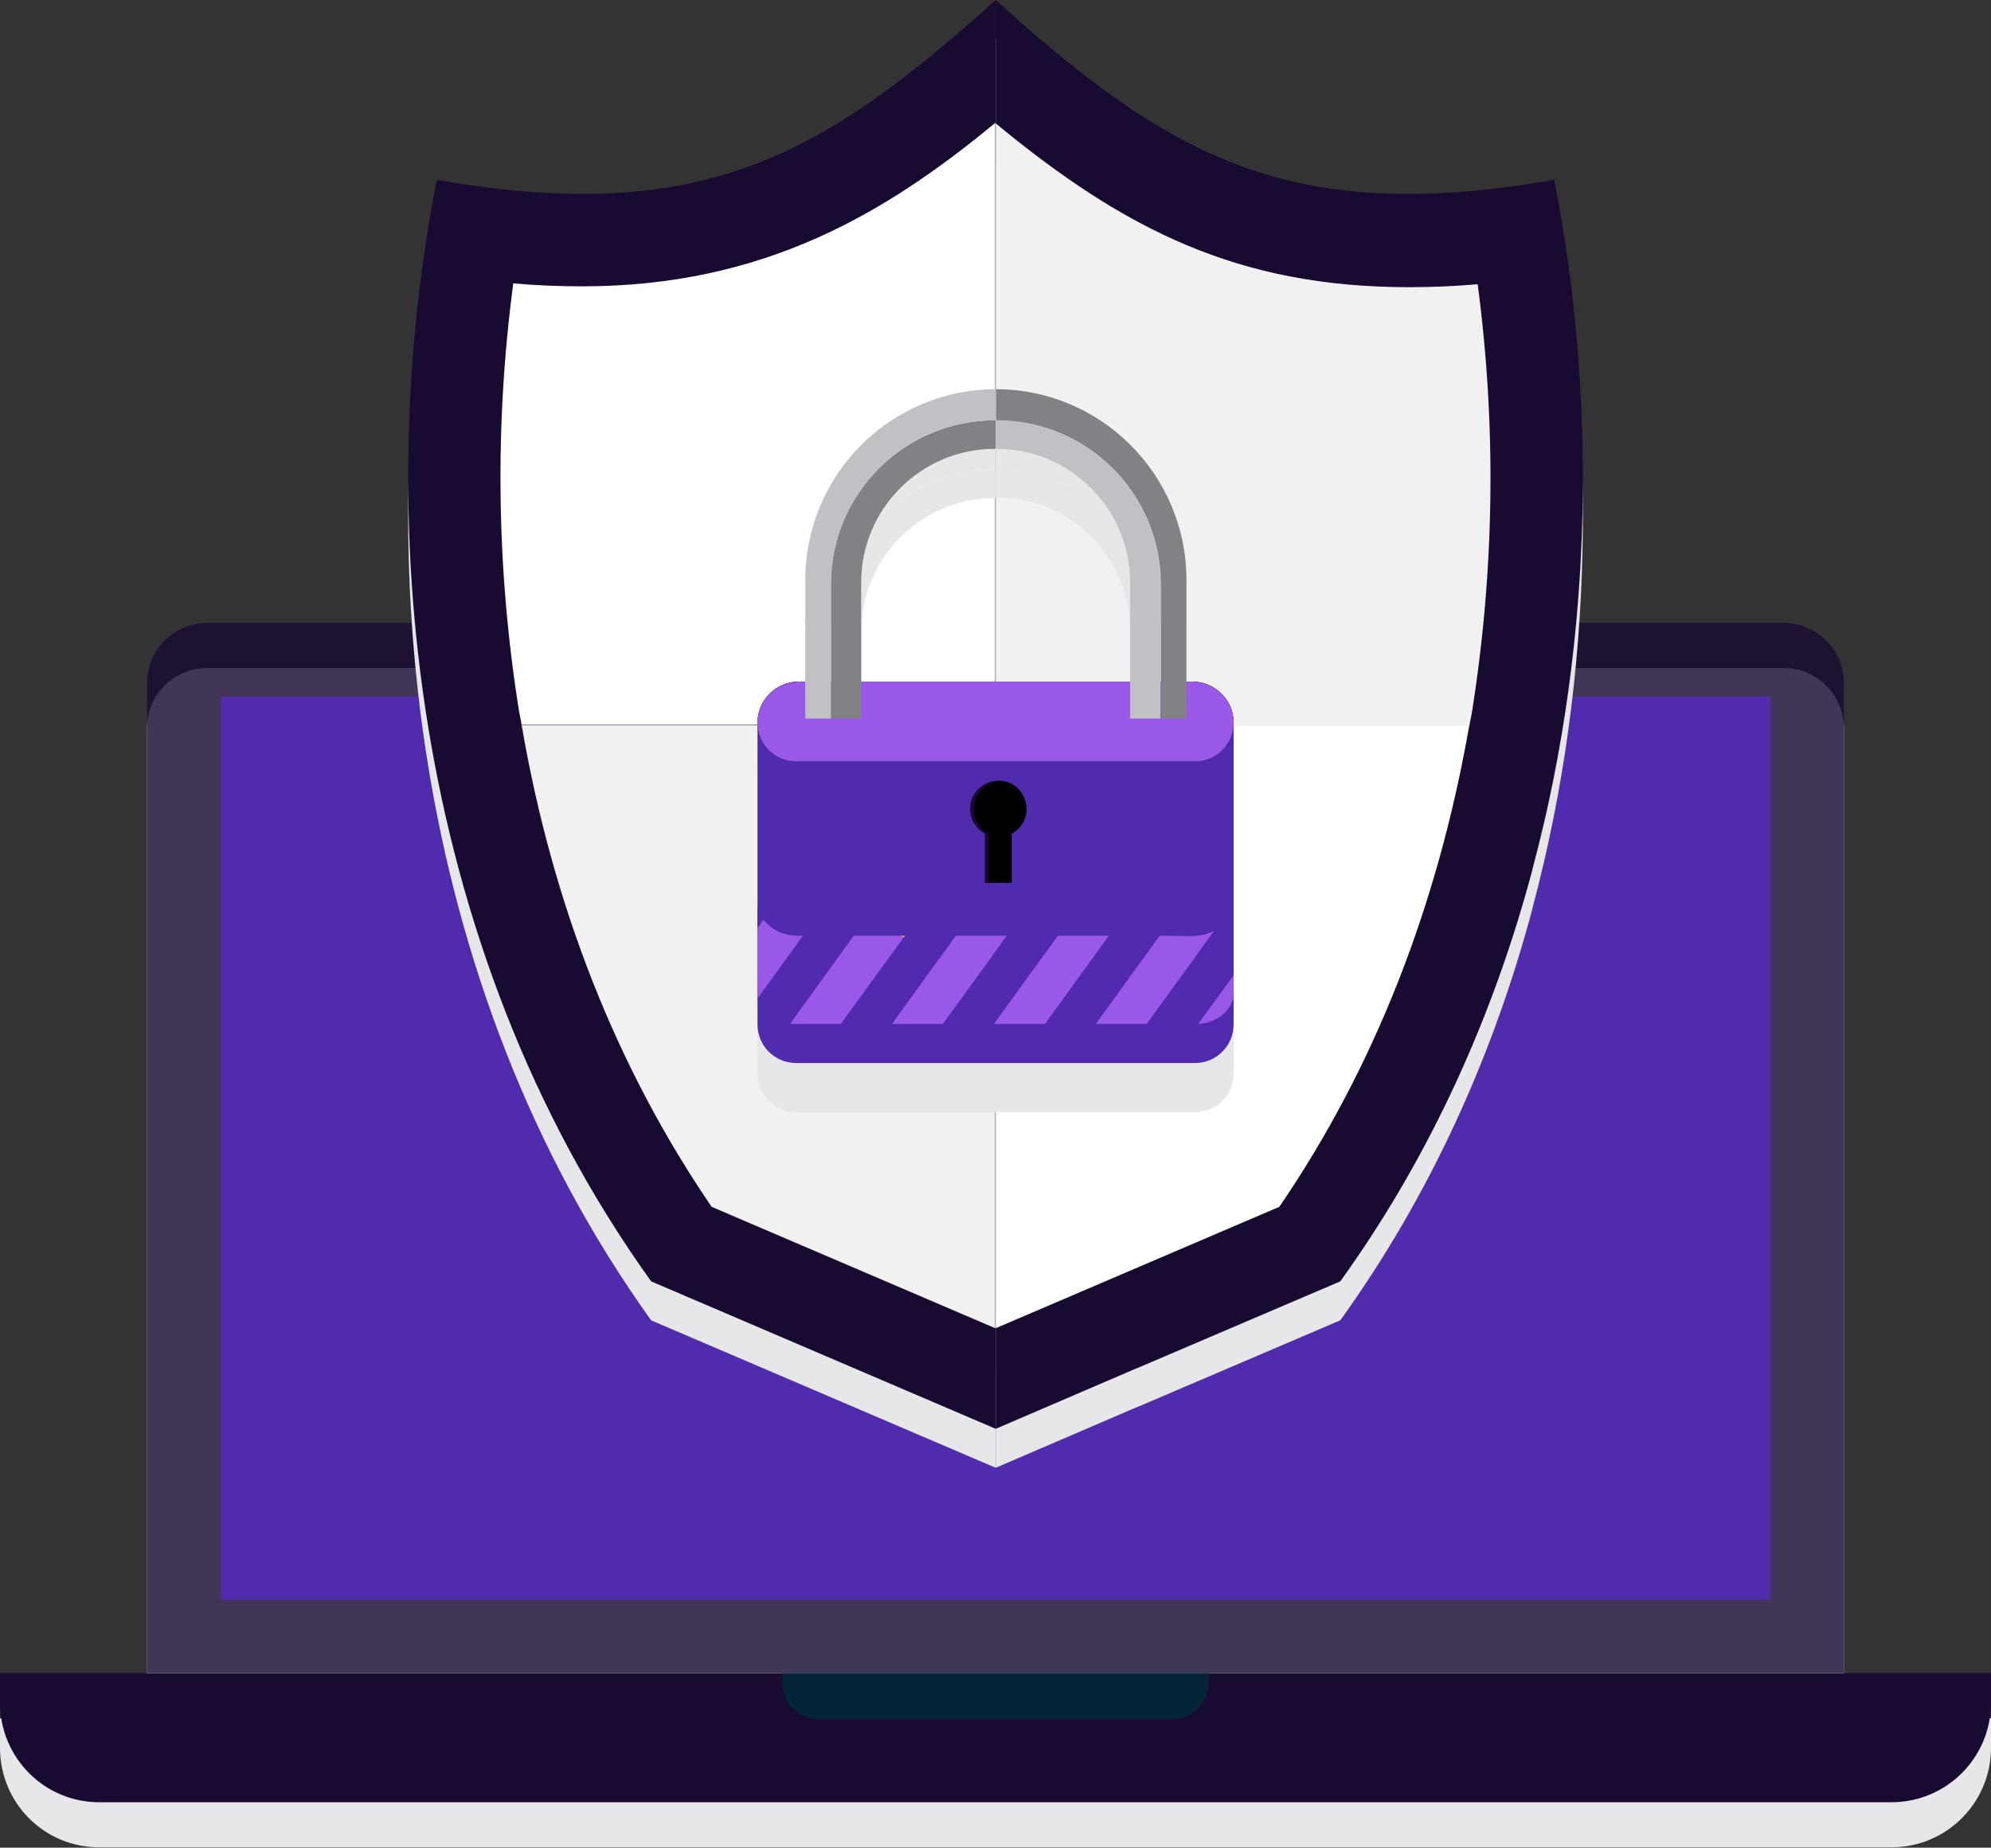 <?xml version="1.0" encoding="utf-8"?>
<!-- Generator: Adobe Illustrator 26.3.1, SVG Export Plug-In . SVG Version: 6.00 Build 0)  -->
<svg version="1.1" id="Layer_1" xmlns="http://www.w3.org/2000/svg" xmlns:xlink="http://www.w3.org/1999/xlink" x="0px" y="0px"
	 viewBox="0 0 473.8 439.8" style="enable-background:new 0 0 473.8 439.8;" xml:space="preserve">
<rect x="0" y="0" width="473.8" height="439.8" fill="#333333" stroke="none"/>
<style type="text/css">
	.st0{fill:#E6E7E8;}
	.st1{opacity:0.8;fill:#190A32;enable-background:new    ;}
	.st2{fill:#190A32;}
	.st3{fill:#042438;}
	.st4{fill:#512BAD;}
	.st5{fill:#F1F1F2;}
	.st6{fill:#FFFFFF;}
	.st7{fill:#0D2038;}
	.st8{fill:#9A58E9;}
	.st9{fill:#F1C40F;}
	.st10{fill:#808285;}
	.st11{fill:#BFC1C4;}
</style>
<g id="Group_25858" transform="translate(-217.18 -1673.959)">
	<g id="Group_25843" transform="translate(217.18 1822.245)">
		<g id="Group_25839" transform="translate(0 10.727)">
			<path id="Path_70588" class="st0" d="M35,250V14.2C35,6.4,41.4,0,49.2,0c0,0,0,0,0,0h375.3c7.9,0,14.2,6.4,14.3,14.2V250H35z"/>
			<path id="Path_70589" class="st0" d="M473.8,257c0,13.1-10.6,23.7-23.7,23.7H23.8C10.6,280.8,0,270.2,0,257V250h473.8L473.8,257z
				"/>
			<path id="Path_70590" class="st0" d="M287.6,252.2c0,4.9-3.9,8.8-8.8,8.8c0,0,0,0,0,0H195c-4.9,0-8.8-3.9-8.8-8.8V250h101.5
				V252.2z"/>
			<rect id="Rectangle_5640" x="52.5" y="17.5" class="st0" width="368.8" height="215"/>
		</g>
		<g id="Group_25842">
			<g id="Group_25841">
				<path id="Path_70591" class="st1" d="M35,250V14.2C35,6.4,41.4,0,49.2,0c0,0,0,0,0,0h375.3c7.9,0,14.2,6.4,14.3,14.2V250H35z"/>
				<path id="Path_70592" class="st2" d="M473.8,257c0,13.1-10.6,23.7-23.7,23.7H23.8C10.6,280.8,0,270.1,0,257V250h473.8L473.8,257
					z"/>
				<path id="Path_70593" class="st3" d="M287.6,252.2c0,4.9-3.9,8.8-8.8,8.8c0,0,0,0,0,0H195c-4.9,0-8.8-3.9-8.8-8.8V250h101.5
					V252.2z"/>
				<g id="Group_25840" transform="translate(52.514 17.51)">
					<rect id="Rectangle_5641" x="0" y="0" class="st4" width="368.8" height="215"/>
				</g>
			</g>
		</g>
	</g>
	<g id="Group_25857" transform="translate(314.331 1673.959)">
		<g id="Group_25850">
			<g id="Group_25844" transform="translate(0 9.276)">
				<path id="Path_70594" class="st0" d="M139.8,0L139.8,0l0,340.1l0,0l32.8-14.1l1.7-0.7l47.5-20.3c21.8-30.3,36.6-63.8,45.7-97.9
					l0-0.1c15.2-56.7,14.9-115.2,5.2-164.2C209.6,53.9,180.8,37,139.8,0z"/>
				<path id="Path_70595" class="st0" d="M6.8,42.8c-15.5,78.4-7,181.3,51,262.2l82,35.1l0,0V0l0,0C98.7,37,69.9,53.9,6.8,42.8z"/>
				<path id="Path_70596" class="st0" d="M27,172.7c7.4,43,22.6,81.5,45.2,114.6l67.5,28.9l0,0l0,0h0V172.7H27z"/>
				<path id="Path_70597" class="st0" d="M139.8,29.2L139.8,29.2c-26.2,21.7-55.2,39-98.3,39c-5.3,0-10.7-0.2-16.4-0.7
					c-4.5,33.9-4,68.3,1.4,102c0.1,0.5,0.2,1,0.3,1.5c0.1,0.6,0.2,1.1,0.3,1.6h112.7V29.2z"/>
				<path id="Path_70598" class="st0" d="M139.8,316.2l67.5-28.9c22.6-33.1,37.7-71.6,45.2-114.6H139.8V316.2z"/>
				<path id="Path_70599" class="st0" d="M254.5,67.7c-5.7,0.5-11.1,0.7-16.4,0.7c-40.4,0-67.6-13.6-98.3-39v143.5h112.7
					c0.1-0.5,0.2-1.1,0.3-1.6c0.1-0.5,0.2-1,0.3-1.5C258.5,135.9,258.9,101.6,254.5,67.7z"/>
			</g>
			<g id="Group_25849">
				<g id="Group_25848">
					<g id="Group_25847">
						<g id="Group_25845">
							<path id="Path_70600" class="st2" d="M139.8,0L139.8,0l0,340.1l0,0l32.8-14.1l1.7-0.7l47.5-20.3
								c21.8-30.3,36.6-63.8,45.7-97.9l0-0.1c15.2-56.7,14.9-115.2,5.2-164.2C209.6,53.9,180.8,37,139.8,0z"/>
							<path id="Path_70601" class="st2" d="M6.8,42.8c-15.5,78.4-7,181.3,51,262.2l82,35.1l0,0V0l0,0C98.7,37,69.9,53.9,6.8,42.8z"
								/>
						</g>
						<g id="Group_25846" transform="translate(21.994 29.156)">
							<path id="Path_70602" class="st5" d="M5,143.5c7.4,43,22.6,81.5,45.2,114.6l67.5,28.9l0,0l0,0h0V143.5H5z"/>
							<path id="Path_70603" class="st6" d="M117.8,0L117.8,0C91.6,21.7,62.5,39,19.4,39C14.2,39,8.7,38.8,3,38.3
								c-4.5,33.9-4,68.3,1.4,102c0.1,0.5,0.2,1,0.3,1.5c0.1,0.6,0.2,1.1,0.3,1.6h112.7V0z"/>
							<path id="Path_70604" class="st6" d="M117.8,287l67.5-28.9c22.6-33.1,37.7-71.6,45.2-114.6H117.8V287z"/>
							<path id="Path_70605" class="st5" d="M232.5,38.5c-5.7,0.5-11.1,0.7-16.4,0.7c-40.4,0-67.6-13.6-98.3-39v143.5h112.7
								c0.1-0.5,0.2-1.1,0.3-1.6c0.1-0.5,0.2-1,0.3-1.5C236.5,106.8,237,72.4,232.5,38.5z"/>
						</g>
					</g>
				</g>
			</g>
		</g>
		<g id="Group_25856" transform="translate(83.112 92.634)">
			<g id="Group_25851" transform="translate(0 11.702)">
				<path id="Path_70606" class="st0" d="M103.5,69.6H9.8C4.4,69.6,0,74,0,79.4c0,0,0,0,0,0v71.8c0,5.1,4.1,9.2,9.2,9.2h94.9
					c5.1,0,9.2-4.1,9.2-9.2c0,0,0,0,0,0V79.4C113.3,74,108.9,69.6,103.5,69.6C103.5,69.6,103.5,69.6,103.5,69.6z"/>
				<path id="Path_70607" class="st0" d="M103.5,69.6H9.8C4.4,69.6,0,74,0,79.4c0,5.1,4.1,9.2,9.2,9.2h94.9c5.1,0,9.2-4.1,9.2-9.2
					C113.3,74,108.9,69.6,103.5,69.6C103.5,69.6,103.5,69.6,103.5,69.6z"/>
				<path id="Path_70608" class="st0" d="M103.5,69.6H9.8C4.4,69.6,0,74,0,79.4c0,5.1,4.1,9.2,9.2,9.2c0,0,0,0,0,0h94.9
					c5.1,0,9.2-4.1,9.2-9.2C113.3,74,108.9,69.6,103.5,69.6z"/>
				<path id="Path_70609" class="st0" d="M108.8,128.8c-1.6,0.8-3.4,1.3-5.3,1.3H9.8c-3.2,0.1-6.3-1.3-8.4-3.8
					c-0.9-1.2-1.4-2.6-1.4-4.1v21.5c0,0.4,0,0.8,0.1,1.2c0.6,3.2,3.8,5.7,7.7,6.1c0.4,0.1,0.9,0.1,1.3,0.1h94.9c0.3,0,0.5,0,0.8,0
					c4.7-0.3,8.4-3.5,8.4-7.4v-21.5c0,0.2,0,0.3,0,0.5C112.9,125.4,111.3,127.7,108.8,128.8z"/>
				<path id="Path_70610" class="st0" d="M113.3,143.7v-4.2l-8.4,11.6C109.6,150.8,113.3,147.6,113.3,143.7z"/>
				<path id="Path_70611" class="st0" d="M95.7,130.1l-14.9,20.6l-0.3,0.4h12.1l16.1-22.2c-1.6,0.8-3.4,1.3-5.3,1.3L95.7,130.1z"/>
				<path id="Path_70612" class="st0" d="M62.4,142.6l-6.1,8.5h12.1l3.2-4.4l12-16.6H71.5L62.4,142.6z"/>
				<path id="Path_70613" class="st0" d="M44,134.5l-12,16.6h12.1l9.1-12.5l6.1-8.5H47.2L44,134.5z"/>
				<path id="Path_70614" class="st0" d="M34.8,130.5l0.3-0.4H34L34.8,130.5z"/>
				<path id="Path_70615" class="st0" d="M22.9,130.1L7.8,151c0.4,0.1,0.9,0.1,1.3,0.1h10.7l14.9-20.6l-0.8-0.4L22.9,130.1z"/>
				<path id="Path_70616" class="st0" d="M1.4,126.3l-1.4,2v15.4c0,0.4,0,0.8,0.1,1.2l10.7-14.8h-1C6.5,130.2,3.5,128.8,1.4,126.3z"
					/>
				<path id="Path_70617" class="st0" d="M17.5,46.4v32h7.2V46c0-17.6,14.3-31.8,31.8-31.8h0.2V7.4h-0.2C35,7.4,17.5,24.9,17.5,46.4
					C17.5,46.4,17.5,46.4,17.5,46.4z"/>
				<path id="Path_70618" class="st0" d="M56.9,7.4h-0.2v6.7h0.2c17.6,0,31.8,14.3,31.8,31.8v32.4h7.2v-32
					C95.9,24.9,78.4,7.4,56.9,7.4C56.9,7.4,56.9,7.4,56.9,7.4z"/>
				<path id="Path_70619" class="st0" d="M88.8,13.3C80.3,4.8,68.8,0,56.8,0h0v7.4h0.2c21.5,0,39,17.5,39,39l0,0v32h6.1V45.3
					C102.1,33.3,97.3,21.8,88.8,13.3z"/>
				<path id="Path_70620" class="st0" d="M24.7,13.3c-8.5,8.5-13.3,20-13.3,32.1v33h6.1v-32c0-21.5,17.5-39,39-39h0.2V0
					C44.7,0,33.2,4.8,24.7,13.3L24.7,13.3z"/>
				<path id="Path_70621" class="st0" d="M57.4,93.2c-3.7,0-6.7,3-6.7,6.7c0,2.5,1.4,4.7,3.5,5.9v11.7h6.3v-11.7
					c3.3-1.7,4.5-5.8,2.7-9.1C62.1,94.5,59.8,93.2,57.4,93.2L57.4,93.2z"/>
				<path id="Path_70622" class="st0" d="M57.8,93.2c-0.2,0-0.3,0-0.5,0c-3.7,0-6.7,3-6.7,6.7c0,2.5,1.4,4.7,3.5,5.9v11.7h0.9v-11.7
					c-3.3-1.7-4.5-5.8-2.7-9.1C53.5,94.7,55.5,93.4,57.8,93.2L57.8,93.2z"/>
			</g>
			<g id="Group_25855">
				<g id="Group_25854">
					<path id="Path_70623" class="st4" d="M103.5,69.6H9.8C4.4,69.6,0,74,0,79.4c0,0,0,0,0,0v71.8c0,5.1,4.1,9.2,9.2,9.2h94.9
						c5.1,0,9.2-4.1,9.2-9.2V79.4C113.3,74,108.9,69.6,103.5,69.6C103.5,69.6,103.5,69.6,103.5,69.6z"/>
					<path id="Path_70624" class="st7" d="M103.5,69.6H9.8C4.4,69.7,0,74,0,79.4c0,5.1,4.1,9.2,9.2,9.2c0,0,0,0,0,0h94.9
						c5.1,0,9.2-4.1,9.2-9.2c0,0,0,0,0,0C113.3,74,108.9,69.7,103.5,69.6C103.5,69.6,103.5,69.6,103.5,69.6z"/>
					<path id="Path_70625" class="st8" d="M103.5,69.6H9.8C4.4,69.7,0,74,0,79.4c0,5.1,4.1,9.2,9.2,9.2c0,0,0,0,0,0h94.9
						c5.1,0,9.2-4.1,9.2-9.2c0,0,0,0,0,0C113.3,74,108.9,69.7,103.5,69.6z"/>
					<g id="Group_25852" transform="translate(0 122.199)">
						<path id="Path_70626" class="st4" d="M108.8,6.6c-1.6,0.8-3.4,1.3-5.3,1.3H9.8C6.5,8,3.5,6.6,1.4,4.1C0.5,2.9,0,1.5,0,0v21.5
							c0,0.4,0,0.8,0.1,1.2c0.6,3.2,3.8,5.7,7.7,6.1c0.4,0.1,0.9,0.1,1.3,0.1h94.9c0.3,0,0.5,0,0.8,0c4.7-0.3,8.4-3.5,8.4-7.4V0
							c0,0.2,0,0.3,0,0.5C112.9,3.2,111.2,5.5,108.8,6.6z"/>
						<path id="Path_70627" class="st8" d="M113.3,21.5v-4.2l-8.4,11.6C109.6,28.6,113.3,25.4,113.3,21.5z"/>
						<path id="Path_70628" class="st8" d="M95.7,7.9L80.8,28.5l-0.3,0.4h12.1l16.1-22.2c-1.6,0.8-3.4,1.3-5.3,1.3L95.7,7.9z"/>
						<path id="Path_70629" class="st8" d="M62.4,20.4l-6.1,8.5h12.1l3.2-4.4l12-16.6H71.5L62.4,20.4z"/>
						<path id="Path_70630" class="st8" d="M44,12.3L32,28.9h12.1l9.1-12.5l6.1-8.5H47.2L44,12.3z"/>
						<path id="Path_70631" class="st9" d="M34.8,8.3l0.3-0.4H34L34.8,8.3z"/>
						<path id="Path_70632" class="st8" d="M22.9,7.9L7.8,28.8c0.4,0.1,0.9,0.1,1.3,0.1h10.7L34.8,8.3L34,7.9H22.9z"/>
						<path id="Path_70633" class="st8" d="M1.4,4.1L0,6.1v15.4c0,0.4,0,0.8,0.1,1.2L10.8,7.9h-1C6.5,8,3.5,6.6,1.4,4.1z"/>
					</g>
					<g id="Group_25853" transform="translate(11.373)">
						<path id="Path_70634" class="st10" d="M6.1,46.4v32h7.2V46c0-17.6,14.3-31.8,31.8-31.8h0.2V7.4h-0.2
							C23.6,7.4,6.1,24.9,6.1,46.4C6.1,46.4,6.1,46.4,6.1,46.4z"/>
						<path id="Path_70635" class="st11" d="M45.5,7.4h-0.2v6.8h0.2c17.6,0,31.8,14.3,31.8,31.8v32.4h7.2v-32
							C84.5,24.9,67.1,7.4,45.5,7.4C45.5,7.4,45.5,7.4,45.5,7.4z"/>
						<path id="Path_70636" class="st10" d="M77.4,13.3C68.9,4.8,57.4,0,45.4,0h0v7.4h0.2c21.5,0,39,17.5,39,39l0,0v32h6.1V45.3
							C90.7,33.3,85.9,21.8,77.4,13.3z"/>
						<path id="Path_70637" class="st11" d="M13.3,13.3C4.8,21.8,0,33.3,0,45.4v33h6.1v-32c0-21.5,17.5-39,39-39l0,0h0.2V0
							C33.3,0,21.8,4.8,13.3,13.3L13.3,13.3z"/>
					</g>
					<path id="Path_70638" d="M57.4,93.2c-3.7,0-6.7,3-6.7,6.7c0,2.5,1.4,4.7,3.5,5.9v11.7h6.3v-11.7c3.3-1.7,4.5-5.8,2.7-9.1
						C62.1,94.5,59.8,93.2,57.4,93.2L57.4,93.2z"/>
					<path id="Path_70639" class="st2" d="M57.8,93.2c-0.2,0-0.3,0-0.5,0c-3.7,0-6.7,3-6.7,6.7c0,2.5,1.4,4.7,3.5,5.9v11.7h0.9
						v-11.7c-3.3-1.7-4.5-5.8-2.7-9.1C53.5,94.7,55.5,93.4,57.8,93.2L57.8,93.2z"/>
				</g>
			</g>
		</g>
	</g>
</g>
</svg>
